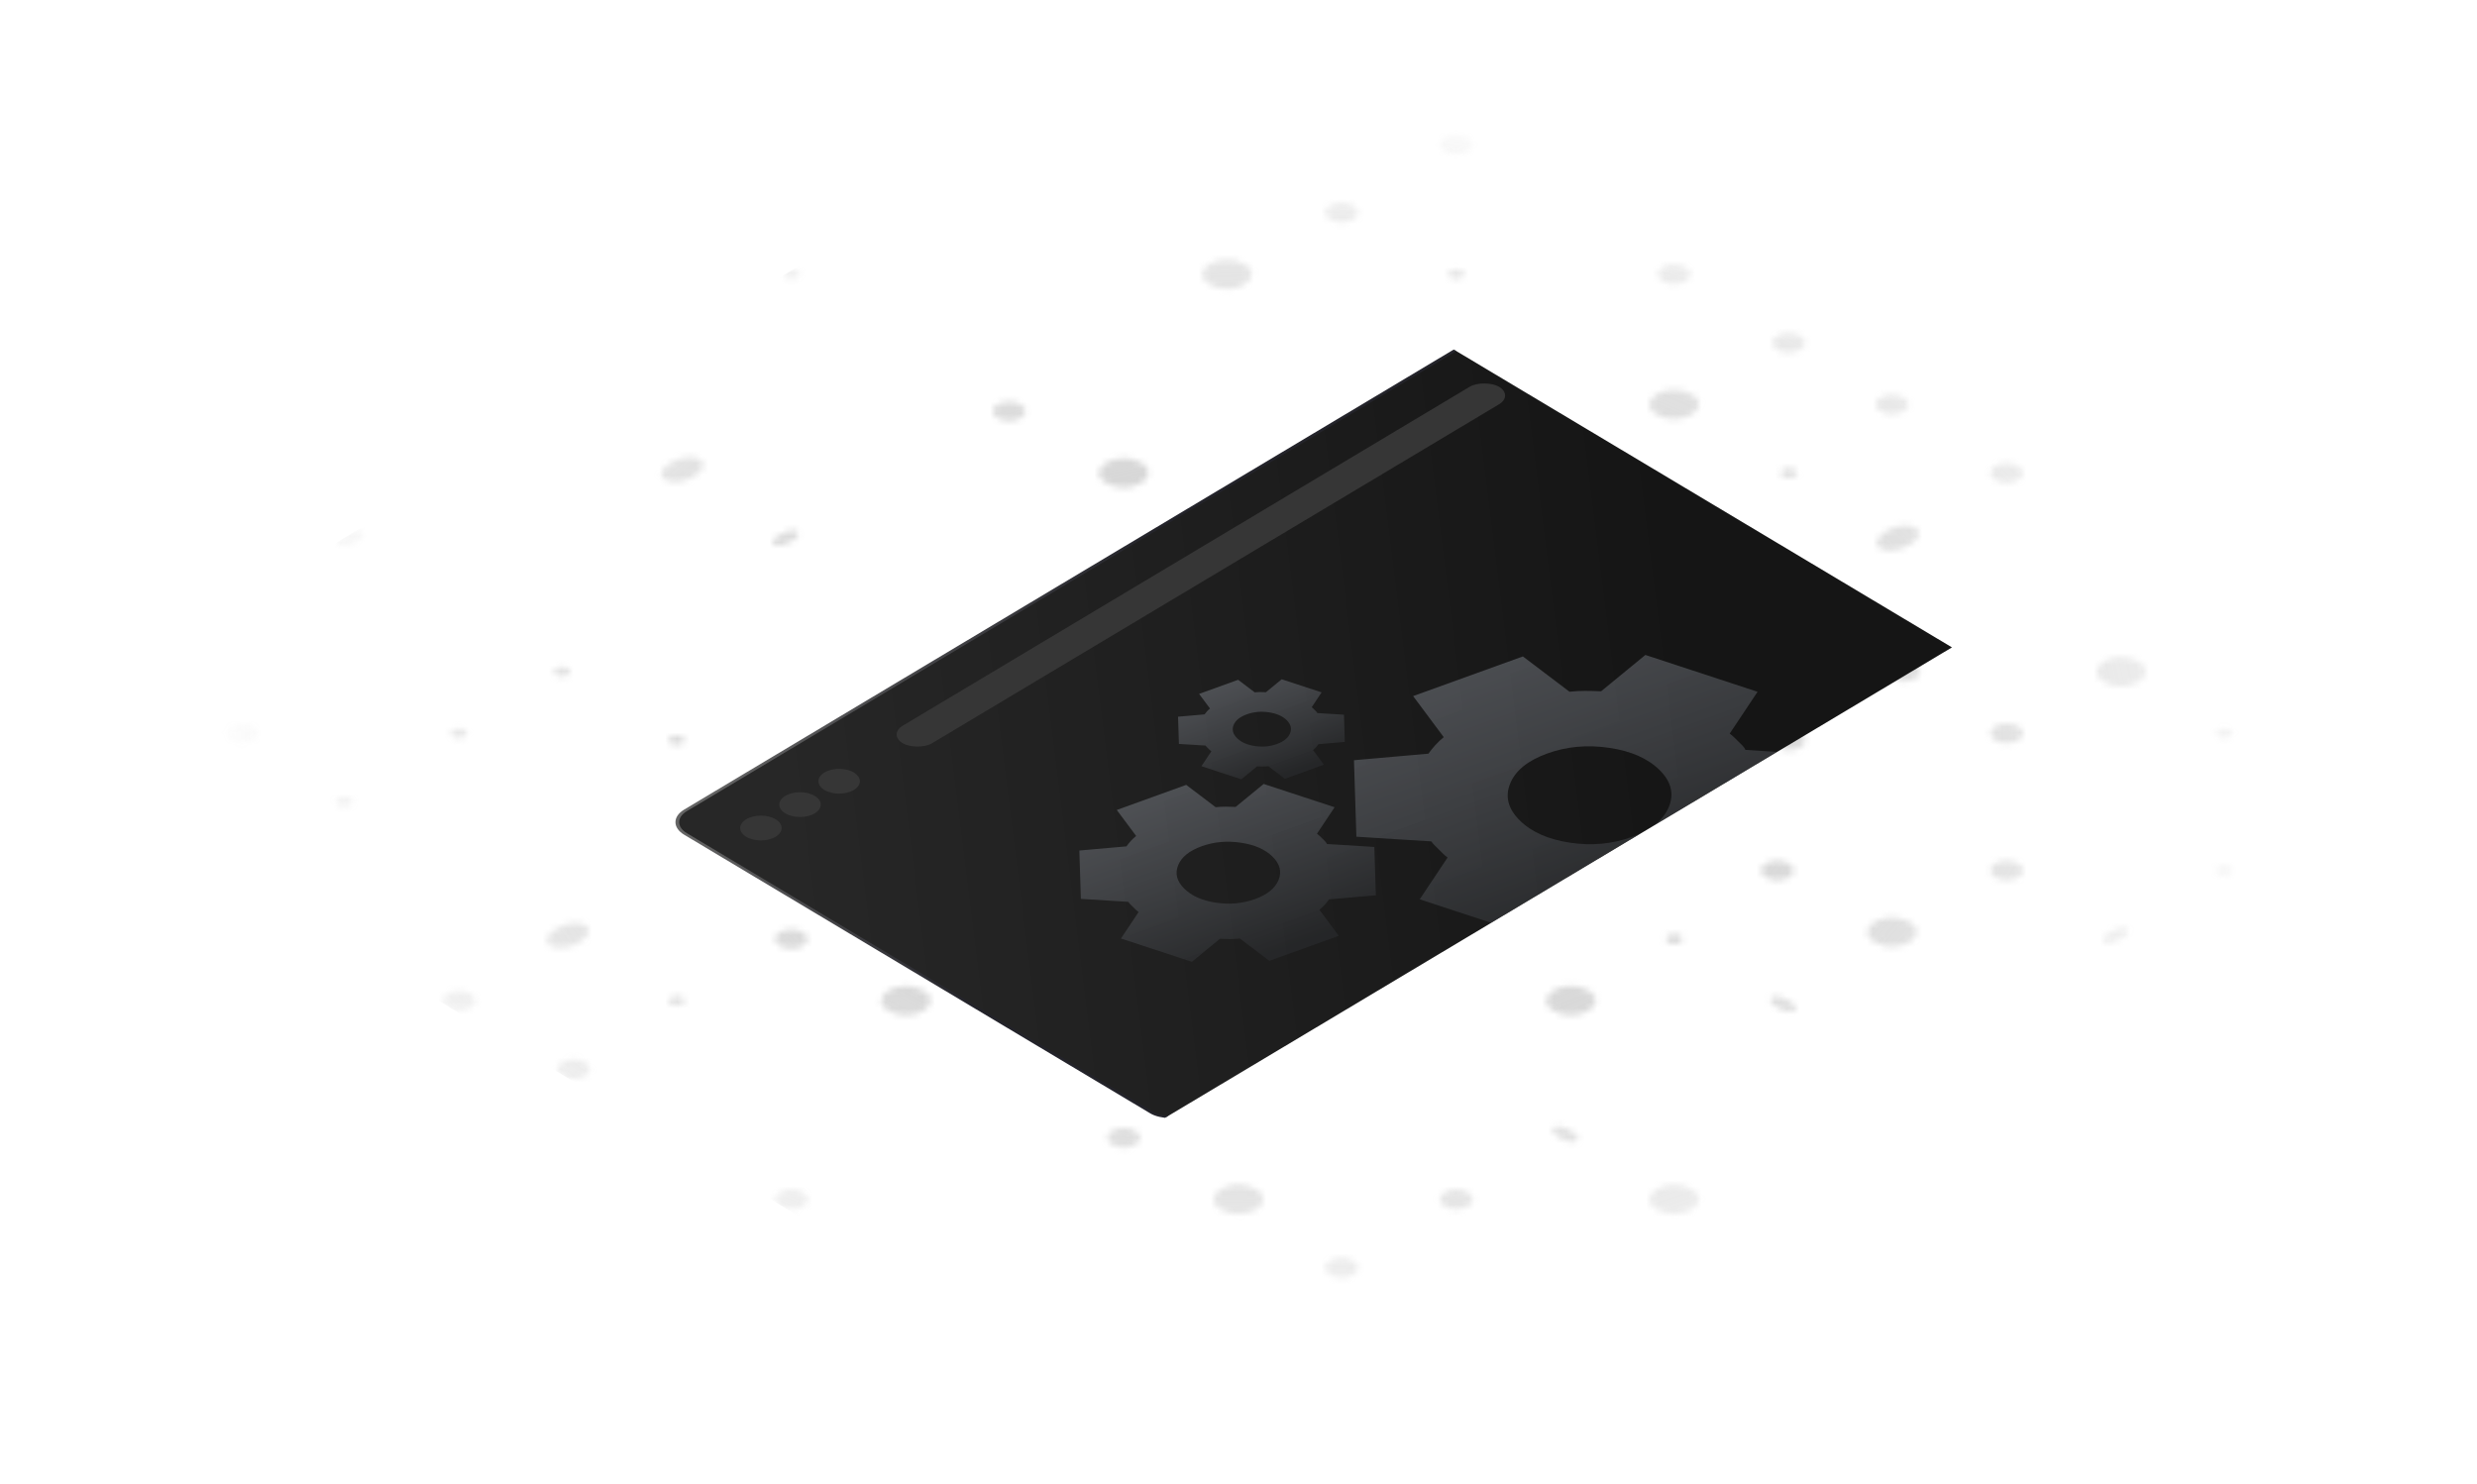 <svg width="404" height="242" viewBox="0 0 404 242" fill="none" xmlns="http://www.w3.org/2000/svg">
<mask id="mask0_1457_1347" style="mask-type:alpha" maskUnits="userSpaceOnUse" x="1" y="1" width="364" height="239">
<ellipse cx="2.179" cy="1.09" rx="2.179" ry="1.09" transform="matrix(0.858 -0.513 0.858 0.513 54.24 88.331)" fill="#8A8F98" fill-opacity="0.85"/>
<circle cx="1.09" cy="1.09" r="1.09" transform="matrix(0.858 -0.513 0.858 0.513 127.186 44.725)" fill="#8A8F98" fill-opacity="0.85"/>
<circle cx="2.179" cy="2.179" r="2.179" transform="matrix(0.858 -0.513 0.858 0.513 16.833 130.82)" fill="#8A8F98" fill-opacity="0.85"/>
<circle cx="2.179" cy="2.179" r="2.179" transform="matrix(0.858 -0.513 0.858 0.513 35.537 119.638)" fill="#8A8F98" fill-opacity="0.85"/>
<ellipse cx="3.269" cy="2.179" rx="3.269" ry="2.179" transform="matrix(0.858 -0.513 0.858 0.513 106.611 77.15)" fill="#8A8F98" fill-opacity="0.85"/>
<circle cx="2.179" cy="2.179" r="2.179" transform="matrix(0.858 -0.513 0.858 0.513 215.093 12.299)" fill="#8A8F98" fill-opacity="0.85"/>
<circle cx="1.09" cy="1.09" r="1.09" transform="matrix(0.858 -0.513 0.858 0.513 54.24 130.82)" fill="#8A8F98" fill-opacity="0.85"/>
<circle cx="1.09" cy="1.09" r="1.09" transform="matrix(0.858 -0.513 0.858 0.513 72.945 119.638)" fill="#8A8F98" fill-opacity="0.85"/>
<circle cx="1.09" cy="1.09" r="1.09" transform="matrix(0.858 -0.513 0.858 0.513 89.778 109.576)" fill="#8A8F98" fill-opacity="0.85"/>
<ellipse cx="2.179" cy="1.09" rx="2.179" ry="1.09" transform="matrix(0.858 -0.513 0.858 0.513 125.315 88.331)" fill="#8A8F98" fill-opacity="0.85"/>
<circle cx="2.179" cy="2.179" r="2.179" transform="matrix(0.858 -0.513 0.858 0.513 160.853 67.087)" fill="#8A8F98" fill-opacity="0.85"/>
<circle cx="3.269" cy="3.269" r="3.269" transform="matrix(0.858 -0.513 0.858 0.513 194.518 44.725)" fill="#8A8F98" fill-opacity="0.85"/>
<circle cx="2.179" cy="2.179" r="2.179" transform="matrix(0.858 -0.513 0.858 0.513 215.093 34.662)" fill="#8A8F98" fill-opacity="0.85"/>
<circle cx="2.179" cy="2.179" r="2.179" transform="matrix(0.858 -0.513 0.858 0.513 233.796 23.481)" fill="#8A8F98" fill-opacity="0.85"/>
<circle cx="1.09" cy="1.09" r="1.09" transform="matrix(0.858 -0.513 0.858 0.513 108.482 120.757)" fill="#8A8F98" fill-opacity="0.85"/>
<circle cx="3.269" cy="3.269" r="3.269" transform="matrix(0.858 -0.513 0.858 0.513 177.685 77.15)" fill="#8A8F98" fill-opacity="0.85"/>
<circle cx="1.09" cy="1.09" r="1.09" transform="matrix(0.858 -0.513 0.858 0.513 235.666 44.725)" fill="#8A8F98" fill-opacity="0.85"/>
<circle cx="2.179" cy="2.179" r="2.179" transform="matrix(0.858 -0.513 0.858 0.513 71.075 163.245)" fill="#8A8F98" fill-opacity="0.85"/>
<ellipse cx="3.269" cy="2.179" rx="3.269" ry="2.179" transform="matrix(0.858 -0.513 0.858 0.513 87.908 153.182)" fill="#8A8F98" fill-opacity="0.85"/>
<ellipse cx="1.09" cy="2.179" rx="1.09" ry="2.179" transform="matrix(0.858 -0.513 0.858 0.513 144.019 119.638)" fill="#8A8F98" fill-opacity="0.85"/>
<ellipse cx="3.269" cy="2.179" rx="3.269" ry="2.179" transform="matrix(0.858 -0.513 0.858 0.513 177.685 99.513)" fill="#8A8F98" fill-opacity="0.85"/>
<circle cx="2.179" cy="2.179" r="2.179" transform="matrix(0.858 -0.513 0.858 0.513 215.093 77.15)" fill="#8A8F98" fill-opacity="0.85"/>
<ellipse cx="3.269" cy="2.179" rx="3.269" ry="2.179" transform="matrix(0.858 -0.513 0.858 0.513 231.926 67.087)" fill="#8A8F98" fill-opacity="0.85"/>
<circle cx="2.179" cy="2.179" r="2.179" transform="matrix(0.858 -0.513 0.858 0.513 269.333 44.725)" fill="#8A8F98" fill-opacity="0.85"/>
<circle cx="2.179" cy="2.179" r="2.179" transform="matrix(0.858 -0.513 0.858 0.513 89.778 174.426)" fill="#8A8F98" fill-opacity="0.85"/>
<circle cx="1.09" cy="1.09" r="1.09" transform="matrix(0.858 -0.513 0.858 0.513 108.482 163.245)" fill="#8A8F98" fill-opacity="0.85"/>
<circle cx="2.179" cy="2.179" r="2.179" transform="matrix(0.858 -0.513 0.858 0.513 125.315 153.182)" fill="#8A8F98" fill-opacity="0.85"/>
<circle cx="1.09" cy="1.09" r="1.09" transform="matrix(0.858 -0.513 0.858 0.513 198.259 109.576)" fill="#8A8F98" fill-opacity="0.85"/>
<circle cx="1.09" cy="1.09" r="1.09" transform="matrix(0.858 -0.513 0.858 0.513 216.962 98.394)" fill="#8A8F98" fill-opacity="0.85"/>
<circle cx="3.269" cy="3.269" r="3.269" transform="matrix(0.858 -0.513 0.858 0.513 248.76 77.15)" fill="#8A8F98" fill-opacity="0.85"/>
<circle cx="3.269" cy="3.269" r="3.269" transform="matrix(0.858 -0.513 0.858 0.513 267.463 65.969)" fill="#8A8F98" fill-opacity="0.85"/>
<circle cx="2.179" cy="2.179" r="2.179" transform="matrix(0.858 -0.513 0.858 0.513 288.037 55.906)" fill="#8A8F98" fill-opacity="0.85"/>
<circle cx="3.269" cy="3.269" r="3.269" transform="matrix(0.858 -0.513 0.858 0.513 142.149 163.245)" fill="#8A8F98" fill-opacity="0.85"/>
<circle cx="3.269" cy="3.269" r="3.269" transform="matrix(0.858 -0.513 0.858 0.513 158.982 153.182)" fill="#8A8F98" fill-opacity="0.85"/>
<circle cx="1.09" cy="1.09" r="1.09" transform="matrix(0.858 -0.513 0.858 0.513 181.426 142.001)" fill="#8A8F98" fill-opacity="0.85"/>
<circle cx="3.269" cy="3.269" r="3.269" transform="matrix(0.858 -0.513 0.858 0.513 213.222 120.757)" fill="#8A8F98" fill-opacity="0.85"/>
<circle cx="3.269" cy="3.269" r="3.269" transform="matrix(0.858 -0.513 0.858 0.513 231.926 109.576)" fill="#8A8F98" fill-opacity="0.85"/>
<ellipse cx="2.179" cy="3.269" rx="2.179" ry="3.269" transform="matrix(0.858 -0.513 0.858 0.513 250.629 98.394)" fill="#8A8F98" fill-opacity="0.85"/>
<circle cx="1.09" cy="1.09" r="1.09" transform="matrix(0.858 -0.513 0.858 0.513 289.907 77.15)" fill="#8A8F98" fill-opacity="0.85"/>
<circle cx="2.179" cy="2.179" r="2.179" transform="matrix(0.858 -0.513 0.858 0.513 304.87 65.969)" fill="#8A8F98" fill-opacity="0.85"/>
<circle cx="2.179" cy="2.179" r="2.179" transform="matrix(0.858 -0.513 0.858 0.513 125.315 195.67)" fill="#8A8F98" fill-opacity="0.85"/>
<ellipse cx="3.269" cy="2.179" rx="3.269" ry="2.179" transform="matrix(0.858 -0.513 0.858 0.513 196.389 153.182)" fill="#8A8F98" fill-opacity="0.85"/>
<circle cx="2.179" cy="2.179" r="2.179" transform="matrix(0.858 -0.513 0.858 0.513 215.093 142.001)" fill="#8A8F98" fill-opacity="0.85"/>
<ellipse cx="1.09" cy="2.179" rx="1.09" ry="2.179" transform="matrix(0.858 -0.513 0.858 0.513 252.5 119.638)" fill="#8A8F98" fill-opacity="0.85"/>
<ellipse cx="3.269" cy="2.179" rx="3.269" ry="2.179" transform="matrix(0.858 -0.513 0.858 0.513 304.87 88.331)" fill="#8A8F98" fill-opacity="0.85"/>
<circle cx="2.179" cy="2.179" r="2.179" transform="matrix(0.858 -0.513 0.858 0.513 323.574 77.15)" fill="#8A8F98" fill-opacity="0.85"/>
<circle cx="2.179" cy="2.179" r="2.179" transform="matrix(0.858 -0.513 0.858 0.513 179.555 185.607)" fill="#8A8F98" fill-opacity="0.85"/>
<ellipse cx="2.179" cy="1.09" rx="2.179" ry="1.09" transform="matrix(0.858 -0.513 0.858 0.513 198.259 174.426)" fill="#8A8F98" fill-opacity="0.85"/>
<circle cx="1.09" cy="1.09" r="1.09" transform="matrix(0.858 -0.513 0.858 0.513 216.962 163.245)" fill="#8A8F98" fill-opacity="0.85"/>
<circle cx="1.09" cy="1.09" r="1.09" transform="matrix(0.858 -0.513 0.858 0.513 252.5 142.001)" fill="#8A8F98" fill-opacity="0.85"/>
<circle cx="2.179" cy="2.179" r="2.179" transform="matrix(0.858 -0.513 0.858 0.513 288.037 120.757)" fill="#8A8F98" fill-opacity="0.85"/>
<circle cx="2.179" cy="2.179" r="2.179" transform="matrix(0.858 -0.513 0.858 0.513 306.74 109.576)" fill="#8A8F98" fill-opacity="0.85"/>
<circle cx="3.269" cy="3.269" r="3.269" transform="matrix(0.858 -0.513 0.858 0.513 196.389 195.67)" fill="#8A8F98" fill-opacity="0.85"/>
<circle cx="3.269" cy="3.269" r="3.269" transform="matrix(0.858 -0.513 0.858 0.513 250.629 163.245)" fill="#8A8F98" fill-opacity="0.85"/>
<circle cx="1.09" cy="1.09" r="1.09" transform="matrix(0.858 -0.513 0.858 0.513 271.204 153.182)" fill="#8A8F98" fill-opacity="0.85"/>
<circle cx="2.179" cy="2.179" r="2.179" transform="matrix(0.858 -0.513 0.858 0.513 286.167 142.001)" fill="#8A8F98" fill-opacity="0.85"/>
<circle cx="2.179" cy="2.179" r="2.179" transform="matrix(0.858 -0.513 0.858 0.513 323.574 119.638)" fill="#8A8F98" fill-opacity="0.85"/>
<circle cx="3.269" cy="3.269" r="3.269" transform="matrix(0.858 -0.513 0.858 0.513 340.407 109.576)" fill="#8A8F98" fill-opacity="0.85"/>
<circle cx="2.179" cy="2.179" r="2.179" transform="matrix(0.858 -0.513 0.858 0.513 215.093 206.851)" fill="#8A8F98" fill-opacity="0.85"/>
<circle cx="2.179" cy="2.179" r="2.179" transform="matrix(0.858 -0.513 0.858 0.513 233.796 195.67)" fill="#8A8F98" fill-opacity="0.85"/>
<ellipse cx="1.09" cy="2.179" rx="1.09" ry="2.179" transform="matrix(0.858 -0.513 0.858 0.513 252.5 184.489)" fill="#8A8F98" fill-opacity="0.85"/>
<ellipse cx="1.09" cy="2.179" rx="1.09" ry="2.179" transform="matrix(0.858 -0.513 0.858 0.513 288.037 163.245)" fill="#8A8F98" fill-opacity="0.85"/>
<circle cx="3.269" cy="3.269" r="3.269" transform="matrix(0.858 -0.513 0.858 0.513 303 152.064)" fill="#8A8F98" fill-opacity="0.85"/>
<circle cx="2.179" cy="2.179" r="2.179" transform="matrix(0.858 -0.513 0.858 0.513 323.574 142.001)" fill="#8A8F98" fill-opacity="0.85"/>
<circle cx="1.09" cy="1.09" r="1.09" transform="matrix(0.858 -0.513 0.858 0.513 360.982 119.638)" fill="#8A8F98" fill-opacity="0.85"/>
<ellipse cx="2.179" cy="1.09" rx="2.179" ry="1.09" transform="matrix(0.858 -0.513 0.858 0.513 198.259 239.277)" fill="#8A8F98" fill-opacity="0.85"/>
<circle cx="3.269" cy="3.269" r="3.269" transform="matrix(0.858 -0.513 0.858 0.513 213.222 228.096)" fill="#8A8F98" fill-opacity="0.85"/>
<circle cx="3.269" cy="3.269" r="3.269" transform="matrix(0.858 -0.513 0.858 0.513 267.463 195.67)" fill="#8A8F98" fill-opacity="0.85"/>
<ellipse cx="2.179" cy="1.09" rx="2.179" ry="1.09" transform="matrix(0.858 -0.513 0.858 0.513 342.278 153.182)" fill="#8A8F98" fill-opacity="0.85"/>
<circle cx="1.09" cy="1.09" r="1.09" transform="matrix(0.858 -0.513 0.858 0.513 360.982 142.001)" fill="#8A8F98" fill-opacity="0.85"/>
</mask>
<g mask="url(#mask0_1457_1347)">
<rect width="241.879" height="241.879" transform="matrix(0.858 -0.513 0.858 0.513 0.702 120.896)" fill="url(#paint0_radial_1457_1347)"/>
</g>
<g clip-path="url(#clip0_1457_1347)">
<rect x="0.429" width="153.737" height="96.13" rx="3.75" transform="matrix(0.858 -0.513 0.858 0.513 108.219 134.334)" fill="url(#paint1_linear_1457_1347)" stroke="url(#paint2_linear_1457_1347)" stroke-width="0.5"/>
<rect width="113.355" height="5.575" rx="2.787" transform="matrix(0.858 -0.513 0.858 0.513 144.843 119.811)" fill="#363636"/>
<circle cx="2.787" cy="2.787" r="2.787" transform="matrix(0.858 -0.513 0.858 0.513 119.323 135.067)" fill="#363636"/>
<circle cx="2.787" cy="2.787" r="2.787" transform="matrix(0.858 -0.513 0.858 0.513 125.703 131.253)" fill="#363636"/>
<circle cx="2.787" cy="2.787" r="2.787" transform="matrix(0.858 -0.513 0.858 0.513 132.083 127.439)" fill="#363636"/>
<g opacity="0.6">
<path d="M207.031 156.74L202.226 153.099C201.676 153.158 201.132 153.187 200.592 153.186C200.052 153.185 199.511 153.17 198.967 153.143L194.398 156.894L182.826 153.093L185.701 148.778C185.522 148.647 185.364 148.515 185.23 148.381L184.39 147.55C184.255 147.417 184.132 147.272 184.021 147.116L176.294 146.632L176.045 138.74L183.725 138.066C183.937 137.765 184.176 137.469 184.443 137.177C184.709 136.884 184.997 136.613 185.305 136.361L182.147 132.125L193.47 128.034L198.275 131.675C198.825 131.617 199.369 131.588 199.909 131.589C200.449 131.59 200.99 131.604 201.534 131.632L206.103 127.881L217.675 131.681L214.8 135.997C214.979 136.128 215.137 136.26 215.271 136.393L216.111 137.224C216.246 137.357 216.352 137.508 216.428 137.677L224.156 138.161L224.404 146.053L216.776 146.709C216.564 147.009 216.325 147.305 216.058 147.598C215.792 147.89 215.504 148.162 215.196 148.413L218.354 152.649L207.031 156.74ZM204.708 146.658C206.698 145.939 207.972 144.905 208.528 143.555C209.085 142.206 208.762 140.936 207.559 139.747C206.356 138.557 204.626 137.796 202.369 137.463C200.112 137.13 197.989 137.323 195.999 138.043C193.974 138.774 192.692 139.811 192.153 141.154C191.613 142.497 191.945 143.764 193.148 144.953C194.351 146.143 196.072 146.907 198.312 147.246C200.552 147.585 202.684 147.389 204.708 146.658Z" fill="url(#paint3_linear_1457_1347)" fill-opacity="0.85"/>
<path d="M209.569 127.037L206.866 124.99C206.557 125.023 206.251 125.039 205.947 125.038C205.643 125.038 205.339 125.03 205.033 125.014L202.463 127.124L195.955 124.986L197.572 122.559C197.471 122.485 197.383 122.411 197.307 122.336L196.835 121.869C196.759 121.794 196.69 121.712 196.627 121.625L192.281 121.352L192.141 116.914L196.461 116.535C196.58 116.366 196.714 116.199 196.864 116.034C197.014 115.87 197.176 115.717 197.349 115.576L195.573 113.193L201.941 110.893L204.644 112.94C204.953 112.907 205.259 112.891 205.563 112.892C205.867 112.892 206.171 112.9 206.477 112.916L209.047 110.806L215.555 112.944L213.938 115.371C214.039 115.444 214.127 115.519 214.203 115.594L214.675 116.061C214.751 116.136 214.811 116.221 214.854 116.316L219.2 116.588L219.34 121.027L215.049 121.395C214.93 121.564 214.796 121.731 214.646 121.895C214.496 122.06 214.334 122.213 214.161 122.354L215.937 124.737L209.569 127.037ZM208.262 121.367C209.381 120.962 210.098 120.381 210.411 119.622C210.724 118.863 210.542 118.149 209.866 117.48C209.189 116.811 208.216 116.383 206.947 116.195C205.677 116.008 204.483 116.117 203.364 116.521C202.225 116.933 201.504 117.516 201.201 118.271C200.897 119.027 201.084 119.739 201.76 120.408C202.437 121.077 203.405 121.507 204.665 121.698C205.924 121.888 207.124 121.778 208.262 121.367Z" fill="url(#paint4_linear_1457_1347)" fill-opacity="0.85"/>
<path d="M269.828 152.47L262.231 146.713C261.361 146.806 260.5 146.851 259.647 146.85C258.793 146.848 257.937 146.825 257.078 146.782L249.852 152.713L231.555 146.704L236.101 139.88C235.818 139.673 235.569 139.464 235.356 139.253L234.028 137.939C233.815 137.729 233.621 137.5 233.445 137.253L221.227 136.487L220.834 124.009L232.977 122.943C233.312 122.467 233.69 121.999 234.112 121.537C234.533 121.074 234.987 120.644 235.475 120.247L230.481 113.549L248.385 107.081L255.983 112.838C256.852 112.745 257.714 112.699 258.567 112.701C259.421 112.703 260.277 112.725 261.136 112.769L268.361 106.838L286.658 112.847L282.112 119.67C282.396 119.878 282.645 120.087 282.858 120.298L284.186 121.611C284.399 121.822 284.566 122.061 284.687 122.327L296.906 123.093L297.299 135.571L285.236 136.608C284.902 137.083 284.524 137.552 284.102 138.014C283.681 138.477 283.226 138.906 282.739 139.304L287.733 146.002L269.828 152.47ZM266.155 136.528C269.302 135.391 271.316 133.756 272.196 131.622C273.076 129.489 272.565 127.481 270.663 125.6C268.761 123.719 266.026 122.515 262.457 121.989C258.888 121.463 255.531 121.769 252.384 122.905C249.183 124.062 247.156 125.702 246.303 127.826C245.45 129.949 245.974 131.952 247.876 133.833C249.778 135.714 252.5 136.923 256.041 137.459C259.583 137.995 262.954 137.684 266.155 136.528Z" fill="url(#paint5_linear_1457_1347)" fill-opacity="0.85"/>
</g>
</g>
<defs>
<radialGradient id="paint0_radial_1457_1347" cx="0" cy="0" r="1" gradientUnits="userSpaceOnUse" gradientTransform="translate(120.94 120.94) rotate(90.434) scale(143.824)">
<stop stop-color="#D9D9D9"/>
<stop offset="1" stop-color="#737373" stop-opacity="0"/>
</radialGradient>
<linearGradient id="paint1_linear_1457_1347" x1="20.441" y1="-3.85047e-06" x2="127.292" y2="91.985" gradientUnits="userSpaceOnUse">
<stop stop-color="#272727"/>
<stop offset="0.885" stop-color="#151515"/>
</linearGradient>
<linearGradient id="paint2_linear_1457_1347" x1="7.433" y1="-4.20128e-06" x2="31.591" y2="39.024" gradientUnits="userSpaceOnUse">
<stop stop-color="#646464"/>
<stop offset="1" stop-color="#23232A"/>
</linearGradient>
<linearGradient id="paint3_linear_1457_1347" x1="187.808" y1="130.08" x2="198.548" y2="159.805" gradientUnits="userSpaceOnUse">
<stop stop-color="#8A8F98" stop-opacity="0.85"/>
<stop offset="0.965" stop-color="#2D2F32"/>
</linearGradient>
<linearGradient id="paint4_linear_1457_1347" x1="198.757" y1="112.043" x2="204.797" y2="128.761" gradientUnits="userSpaceOnUse">
<stop stop-color="#8A8F98" stop-opacity="0.85"/>
<stop offset="0.965" stop-color="#2D2F32"/>
</linearGradient>
<linearGradient id="paint5_linear_1457_1347" x1="239.433" y1="110.315" x2="256.414" y2="157.316" gradientUnits="userSpaceOnUse">
<stop stop-color="#8A8F98" stop-opacity="0.85"/>
<stop offset="0.965" stop-color="#2D2F32"/>
</linearGradient>
<clipPath id="clip0_1457_1347">
<rect width="150.286" height="94.713" fill="white" transform="matrix(0.858 -0.513 0.858 0.513 108.158 134.113)"/>
</clipPath>
</defs>
</svg>
